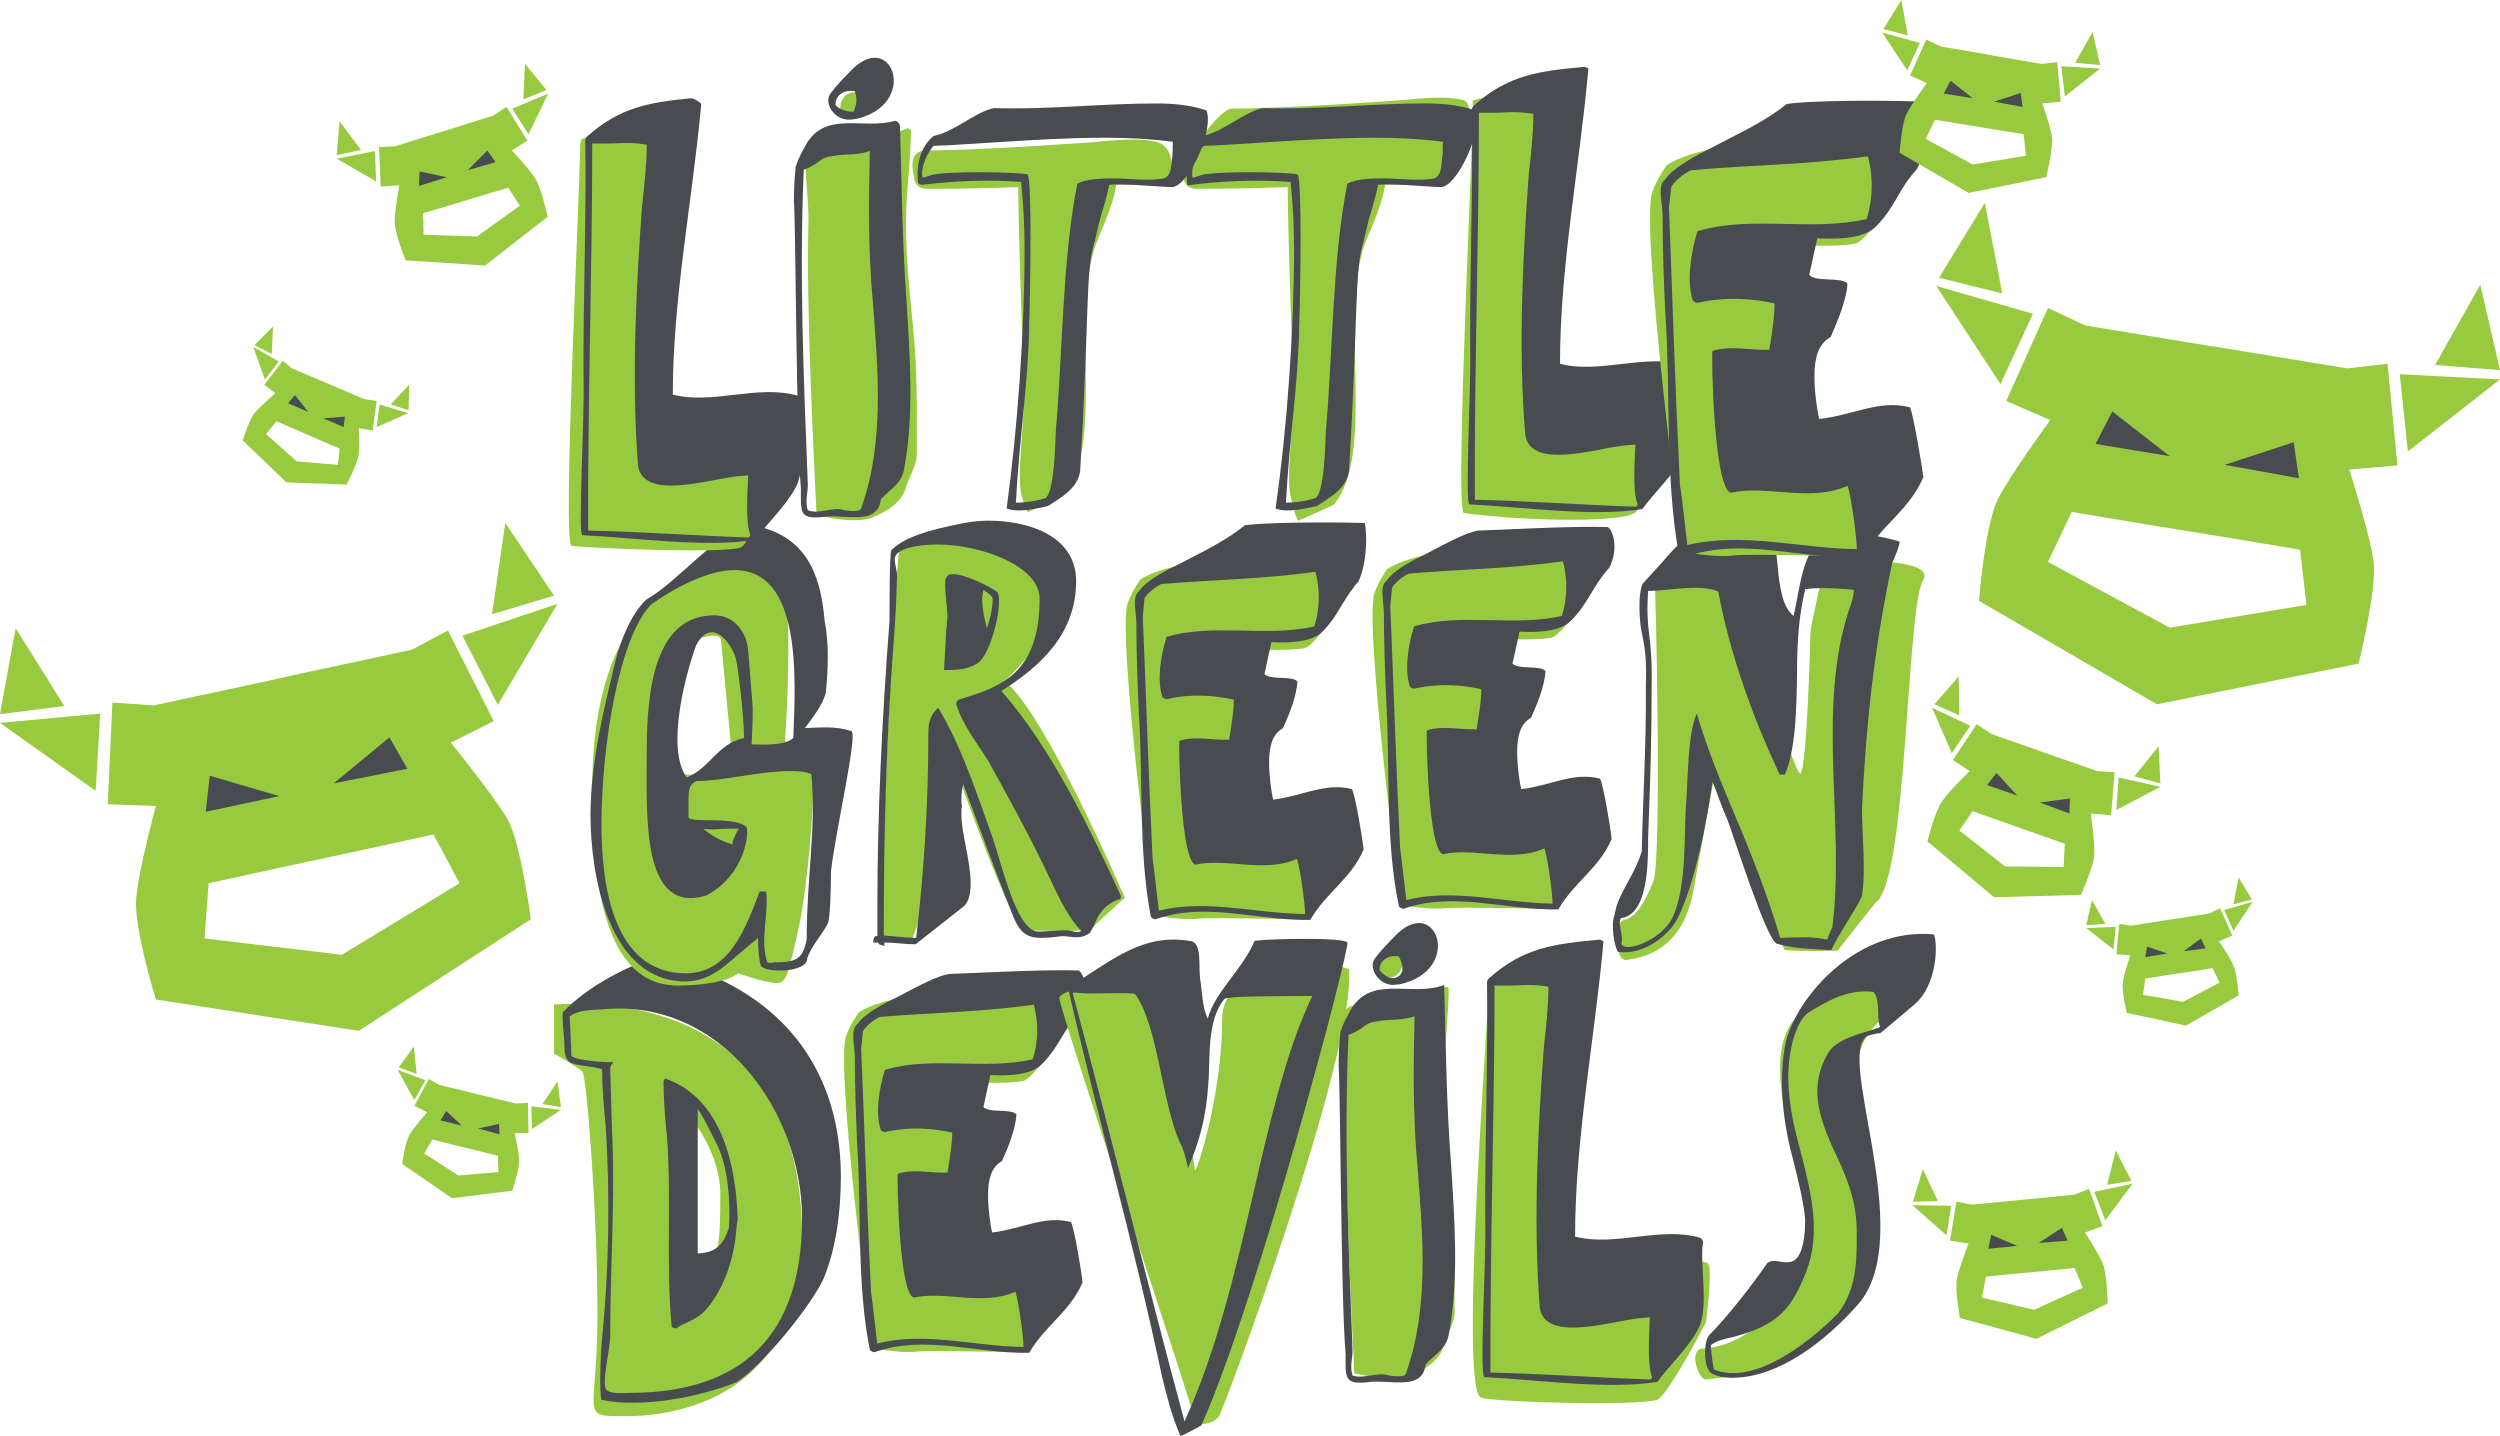 <?xml version="1.0" encoding="utf-8"?>
<svg xmlns="http://www.w3.org/2000/svg" width="195" height="112" viewBox="0 0 195 112" fill="none">
<g clip-path="url(#clip0_3442_650)">
<path d="M65.995 80.816C66.312 79.864 66.99 78.958 66.99 78.958C70.47 76.737 81.816 77.009 81.861 76.964C81.906 76.918 83.94 79.139 83.624 79.593C83.262 80.046 80.731 84.08 79.827 84.306C78.426 84.624 74.493 84.352 74.493 84.352L75.352 87.298L78.471 87.388L77.883 90.471C77.883 90.471 74.945 90.652 75.262 92.646C75.578 94.641 76.301 96.816 76.301 96.816L82.223 96.318C82.223 96.318 83.127 99.445 83.127 99.989C83.127 100.533 83.036 101.349 82.81 101.439C82.629 101.53 79.827 105.338 79.511 105.428C79.194 105.519 72.821 105.292 71.465 105.428C70.109 105.564 68.029 105.156 68.029 105.156C68.029 105.156 65.136 83.219 65.995 80.816Z" fill="#98CA40"/>
<path d="M66.855 89.201C66.764 87.025 66.674 84.623 66.674 82.402C66.674 82.13 66.629 81.949 66.629 81.768C66.538 80.77 66.448 80.227 66.9 79.864C67.442 79.048 68.934 78.278 69.973 77.779C71.781 76.827 73.138 76.102 74.042 75.966C75.85 75.921 81.093 75.603 84.122 75.694C84.528 75.875 85.026 77.371 84.257 78.867C82.992 80.227 82.585 81.722 81.229 83.037C80.777 83.49 79.782 83.989 77.251 83.853L76.709 86.346C77.16 86.844 78.878 86.436 79.285 86.935C79.195 88.113 78.652 89.473 78.155 90.561C77.296 91.059 77.07 92.011 77.07 93.235C77.07 94.323 77.251 95.592 77.386 96.136C79.692 95.864 81.455 94.776 83.534 95.32C83.805 95.819 84.393 99.399 84.438 100.034C83.444 102.345 81.545 103.343 80.279 105.518C76.211 105.609 72.143 104.068 68.211 105.473C68.075 105.473 67.939 105.382 67.849 105.292C66.809 100.125 67.216 94.549 66.855 89.201ZM79.827 105.065C79.873 104.657 79.466 101.484 79.195 100.759C76.663 101.892 73.68 100.668 71.284 101.212C70.109 100.94 69.973 91.83 70.019 91.558C71.194 91.15 72.595 91.513 73.906 91.467C73.996 90.878 74.313 89.065 74.268 88.34C72.821 88.022 71.058 87.841 69.069 88.294C68.979 88.294 68.889 88.294 68.708 88.159C68.256 86.799 68.572 84.895 69.024 83.445C72.686 82.357 76.754 83.49 80.551 82.629C81.003 81.269 81.003 79.728 80.641 78.368C76.347 78.957 73.047 78.957 68.617 79.32C67.849 79.683 67.306 80.362 67.306 80.453L67.171 81.858C67.442 88.159 67.623 94.459 67.939 100.759C68.03 101.212 68.437 105.11 68.437 104.793C72.098 103.841 76.076 105.02 79.827 105.065Z" fill="#484C51"/>
<path d="M107.218 46.232C107.534 45.28 108.212 44.374 108.212 44.374C111.693 42.153 123.039 42.425 123.084 42.38C123.129 42.334 125.163 44.555 124.847 45.008C124.485 45.462 121.954 49.496 121.05 49.722C119.648 50.04 115.716 49.768 115.716 49.768L116.575 52.714L119.694 52.804L119.106 55.887C119.106 55.887 116.168 56.068 116.484 58.062C116.801 60.057 117.524 62.232 117.524 62.232L123.445 61.734C123.445 61.734 124.349 64.861 124.349 65.405C124.349 65.949 124.259 66.765 124.033 66.856C123.852 66.946 121.05 70.754 120.733 70.844C120.417 70.935 114.043 70.708 112.687 70.844C111.331 70.98 109.252 70.572 109.252 70.572C109.252 70.572 106.359 48.635 107.218 46.232Z" fill="#98CA40"/>
<path d="M108.124 54.617C108.034 52.441 107.943 50.039 107.943 47.818C107.943 47.546 107.898 47.365 107.898 47.184C107.808 46.186 107.717 45.642 108.169 45.28C108.712 44.464 110.203 43.694 111.243 43.195C113.051 42.243 114.407 41.518 115.311 41.382C117.119 41.337 122.363 41.019 125.391 41.11C125.798 41.291 126.295 42.787 125.527 44.283C124.261 45.642 123.854 47.138 122.498 48.453C122.046 48.906 121.052 49.405 118.52 49.269L117.978 51.761C118.43 52.26 120.148 51.852 120.555 52.351C120.464 53.529 119.922 54.889 119.424 55.977C118.566 56.475 118.34 57.427 118.34 58.651C118.34 59.739 118.52 61.008 118.656 61.552C120.961 61.28 122.724 60.192 124.803 60.736C125.075 61.235 125.662 64.815 125.707 65.45C124.713 67.761 122.815 68.759 121.549 70.934C117.481 71.025 113.413 69.484 109.48 70.889C109.344 70.889 109.209 70.798 109.118 70.708C108.034 65.54 108.44 59.965 108.124 54.617ZM121.097 70.481C121.142 70.073 120.735 66.9 120.464 66.175C117.933 67.308 114.949 66.085 112.554 66.628C111.379 66.356 111.243 57.246 111.288 56.974C112.463 56.566 113.865 56.929 115.176 56.883C115.266 56.294 115.582 54.481 115.537 53.756C114.091 53.439 112.328 53.257 110.339 53.711C110.249 53.711 110.158 53.711 109.977 53.575C109.525 52.215 109.842 50.311 110.294 48.861C113.955 47.773 118.023 48.906 121.82 48.045C122.272 46.685 122.272 45.144 121.911 43.784C117.616 44.373 114.317 44.373 109.887 44.736C109.118 45.099 108.576 45.779 108.576 45.869L108.44 47.274C108.712 53.575 108.892 59.875 109.209 66.175C109.299 66.628 109.706 70.526 109.706 70.209C113.322 69.257 117.3 70.436 121.097 70.481Z" fill="#484C51"/>
<path d="M154.09 95.455L154.18 98.356L162.362 97.631L161.322 94.594L154.09 95.455Z" fill="#484C51"/>
<path d="M166.339 92.328L163.355 92.963L164.214 95.184L166.339 92.328Z" fill="#98CA40"/>
<path d="M165.03 89.744L164.352 92.418L166.25 92.101L165.03 89.744Z" fill="#98CA40"/>
<path d="M152.193 94.049L149.164 94.004L151.831 96.361L152.193 94.049Z" fill="#98CA40"/>
<path d="M149.979 91.195L149.211 93.734L151.155 93.688L149.979 91.195Z" fill="#98CA40"/>
<path d="M162.634 96.136L163.99 95.637L162.95 92.736L161.775 93.19L158.023 93.552L157.571 93.597L153.819 93.96L152.599 93.734L152.102 96.77L153.548 96.997C153.548 96.997 152.825 98.855 152.644 99.716C152.463 100.578 152.87 102.799 152.87 102.799L158.837 104.43L164.396 101.666C164.396 101.666 164.351 99.354 164.035 98.583C163.764 97.903 162.634 96.136 162.634 96.136ZM160.825 95.773L161.277 96.77L159.017 96.952L160.825 95.773ZM155.311 96.317L157.345 97.178L155.085 97.405L155.311 96.317ZM158.656 102.164L154.588 101.212L154.904 99.581L157.119 99.354L159.605 99.127L161.82 98.901L162.453 100.442L158.656 102.164Z" fill="#98CA40"/>
<path d="M34.17 85.711L33.492 87.841L39.594 89.382V86.935L34.17 85.711Z" fill="#484C51"/>
<path d="M43.755 86.571L41.449 86.299L41.494 88.067L43.755 86.571Z" fill="#98CA40"/>
<path d="M43.484 84.35L42.309 86.117L43.755 86.344L43.484 84.35Z" fill="#98CA40"/>
<path d="M33.178 84.259L31.008 83.443L32.319 85.8L33.178 84.259Z" fill="#98CA40"/>
<path d="M32.273 81.631L31.098 83.263L32.499 83.761L32.273 81.631Z" fill="#98CA40"/>
<path d="M40.14 88.385H41.225L41.18 86.028L40.231 86.074L37.428 85.394L37.066 85.303L34.264 84.623L33.45 84.17L32.32 86.255L33.315 86.754C33.315 86.754 32.32 87.887 31.959 88.476C31.597 89.065 31.371 90.787 31.371 90.787L35.258 93.462L39.959 92.873C39.959 92.873 40.502 91.195 40.502 90.561C40.502 89.926 40.14 88.385 40.14 88.385ZM38.92 87.66L38.965 88.476L37.292 88.023L38.92 87.66ZM34.806 86.663L36.027 87.796L34.354 87.388L34.806 86.663ZM35.756 91.694L33.089 89.972L33.722 88.884L35.349 89.292L37.202 89.745L38.829 90.153L38.875 91.422L35.756 91.694Z" fill="#98CA40"/>
<path d="M46.601 102.528C46.601 94.415 45.742 83.899 45.426 83.582C45.109 83.264 43.211 82.177 43.211 82.177V78.324C43.301 78.505 60.433 76.103 62.376 93.191C64.139 108.964 52.748 110.46 48.906 110.46C45.064 110.46 46.601 110.641 46.601 102.528ZM56.184 93.1C56.184 89.927 53.879 87.117 53.653 86.936C53.653 86.936 53.336 99.582 54.737 99.264C56.139 98.902 56.184 96.273 56.184 93.1Z" fill="#98CA40"/>
<path d="M46.964 104.386C47.506 99.037 47.597 93.19 47.235 87.751C47.099 86.346 46.964 84.805 46.964 83.4C45.111 82.856 44.026 83.445 44.026 81.677C44.026 80.862 43.845 79.864 43.89 78.958C45.788 77.009 48.365 75.649 50.941 74.697C59.846 76.51 65.587 82.403 65.587 91.785C65.587 94.777 65.135 97.677 64.186 99.853C63.056 102.119 59.575 106.38 57.496 107.785C54.422 109.054 49.857 109.825 46.919 109.19C46.738 108.51 46.828 105.836 46.964 104.386ZM49.088 108.646C57.857 108.646 62.558 104.204 62.558 95.049C62.558 86.573 56.14 77.825 46.964 78.731C45.879 78.777 45.065 78.822 44.432 79.275C44.432 79.32 44.568 81.813 44.568 82.357C45.02 82.765 47.28 82.856 47.868 82.856C47.597 83.128 47.597 83.264 47.597 83.4L47.732 88.068C48.003 93.417 47.597 98.72 47.597 104.068C47.642 105.066 46.964 107.558 47.235 108.329C47.551 108.782 48.591 108.646 49.088 108.646ZM52.388 103.479C51.936 98.584 52.388 93.598 52.026 88.703C51.891 87.343 51.755 85.802 51.755 84.397C51.755 84.306 51.8 84.216 51.891 84.125C56.275 85.666 57.405 90.788 57.541 95.094L57.451 95.683C57.315 98.04 56.501 100.488 55.1 102.119C54.648 102.663 53.97 102.981 53.382 103.253C53.247 103.298 53.066 103.388 52.75 103.615C52.569 103.615 52.478 103.57 52.388 103.479ZM54.422 97.768C55.959 97.723 56.501 96.907 56.863 95.728V95.774C56.999 93.417 56.727 90.969 55.959 89.338C55.597 88.658 55.1 87.525 54.422 86.482V97.768Z" fill="#484C51"/>
<path d="M155.22 59.016L153.684 61.69L162.227 64.908C162.227 64.908 163.221 61.554 162.724 61.282C162.227 61.01 155.22 59.016 155.22 59.016Z" fill="#484C51"/>
<path d="M168.51 61.372L165.255 60.647L165.074 63.185L168.51 61.372Z" fill="#98CA40"/>
<path d="M168.375 58.199L166.477 60.556L168.511 61.1L168.375 58.199Z" fill="#98CA40"/>
<path d="M153.686 56.612L150.703 55.207L152.24 58.742L153.686 56.612Z" fill="#98CA40"/>
<path d="M152.781 52.76L150.883 54.935L152.826 55.797L152.781 52.76Z" fill="#98CA40"/>
<path d="M163.087 63.457L164.669 63.593L164.94 60.239L163.584 60.148L159.697 58.788L159.199 58.607L155.312 57.247L154.182 56.477L152.329 59.287L153.64 60.148C153.64 60.148 152.058 61.644 151.515 62.46C150.927 63.23 150.34 65.632 150.34 65.632L155.538 69.984L162.318 69.802C162.318 69.802 163.358 67.491 163.358 66.584C163.403 65.723 163.087 63.457 163.087 63.457ZM161.459 62.278L161.414 63.457L159.109 62.596L161.459 62.278ZM155.719 60.284L157.346 62.052L154.996 61.236L155.719 60.284ZM156.397 67.581L152.826 64.771L153.866 63.275L156.171 64.091L158.747 64.998L161.053 65.814L160.962 67.627L156.397 67.581Z" fill="#98CA40"/>
<path d="M162.366 29.189L160.648 36.532L181.577 40.158L180.989 31.909L162.366 29.189Z" fill="#484C51"/>
<path d="M195 29.597L187.18 29.189L187.813 35.218L195 29.597Z" fill="#98CA40"/>
<path d="M193.463 22.209L189.938 28.464L195 28.872L193.463 22.209Z" fill="#98CA40"/>
<path d="M158.568 24.476L151.02 22.301L156.037 29.961L158.568 24.476Z" fill="#98CA40"/>
<path d="M154.817 15.818L151.246 21.665L156.173 22.889L154.817 15.818Z" fill="#98CA40"/>
<path d="M183.247 36.622L186.999 36.305L186.23 28.373L183.066 28.735L173.438 27.149L172.263 26.968L162.635 25.381L159.742 24.021L156.488 31.274L159.923 32.769C159.923 32.769 156.849 36.939 155.81 38.979C154.815 41.019 154.363 46.866 154.363 46.866L168.24 54.934L183.97 51.761C183.97 51.761 185.417 45.914 185.146 43.829C184.874 41.744 183.247 36.622 183.247 36.622ZM178.908 34.492L179.315 37.302L173.529 36.259L178.908 34.492ZM164.76 32.09L169.235 35.58L163.449 34.628L164.76 32.09ZM169.28 48.951H169.235L159.742 43.829L161.596 39.931L167.291 40.883L173.71 41.925L179.405 42.877L179.902 47.183L169.28 48.951Z" fill="#98CA40"/>
<path d="M82.629 77.824C82.72 77.053 89.274 75.829 89.952 77.506C90.63 79.183 92.755 87.795 93.207 91.285C93.568 90.923 95.331 84.894 95.331 79.546C95.331 76.736 98.269 75.512 98.269 75.512C98.269 75.512 99.671 73.699 105.23 75.603C105.728 82.356 95.422 110.05 95.06 110.504C94.698 111.002 93.659 111.274 93.207 110.866C93.116 109.778 82.539 78.594 82.629 77.824Z" fill="#98CA40"/>
<path d="M105.002 84.442C105.047 82.764 104.776 80.997 104.73 79.274C104.866 78.594 105.499 78.277 105.951 78.459C107.171 77.189 110.245 77.189 111.737 77.189C112.234 77.371 112.822 76.645 113.002 77.144C113.002 78.64 112.686 82.221 112.686 82.221C112.415 86.662 113.002 90.016 113.319 94.323C113.5 97.042 113.454 99.762 113.454 102.481C113.454 103.161 112.776 104.339 112.596 105.019C112.234 106.198 111.059 106.878 109.929 107.331C108.934 107.694 107.171 107.512 105.635 107.104C105.363 101.393 104.821 90.334 105.002 84.442ZM107.533 74.968C107.578 74.787 107.714 74.651 107.849 74.424C108.844 73.654 109.929 74.651 109.251 75.648C109.205 75.784 109.115 75.875 109.07 75.92C109.025 76.011 108.979 76.011 108.979 76.011C108.301 76.6 107.217 76.056 107.533 74.968Z" fill="#98CA40"/>
<path d="M116.125 76.328C115.944 76.328 125.346 73.609 124.713 74.515C124.126 75.422 122.001 97.994 122.498 97.994C122.996 97.994 132.985 97.994 133.256 98.583C133.573 99.172 133.076 103.116 133.076 103.116C133.076 103.116 130.544 108.056 129.414 109.099C128.736 109.733 116.215 109.371 115.492 109.008C113.729 108.056 116.351 76.328 116.125 76.328Z" fill="#98CA40"/>
<path d="M132.757 105.201C137.458 104.93 140.983 99.717 140.848 94.822C140.712 91.014 136.96 82.811 140.079 79.366C140.712 78.641 141.707 78.233 142.565 77.779C143.786 77.1 144.916 76.465 146.317 76.238C147.312 76.918 149.662 75.83 150.069 77.19C145.82 80.318 143.334 80.091 145.684 91.105C146.95 97.043 145.051 104.068 138.271 106.607C136.734 107.196 134.61 107.422 133.028 107.604C132.44 107.513 131.717 105.292 132.757 105.201Z" fill="#98CA40"/>
<path d="M83.262 76.872L83.759 76.736C86.742 74.923 89.183 72.702 92.98 73.427C93.749 73.699 93.477 75.331 93.613 76.373C93.794 77.507 93.749 78.458 94.201 79.456C94.833 77.234 96.822 75.784 97.862 73.382C99.263 73.201 104.868 73.11 105.094 73.518C105.32 73.926 98.088 101.393 93.703 111.184C93.703 111.184 92.166 112.045 92.076 111.999C91.353 110.368 90.991 108.781 90.63 107.331C88.46 97.042 85.612 87.161 83.262 76.872ZM102.337 77.733V77.688C98.359 77.688 95.647 77.733 95.511 77.914C94.065 79.637 94.427 82.764 94.246 84.532C94.11 86.98 93.568 89.064 92.664 91.104C92.483 90.288 92.302 89.563 92.031 89.11C90.63 86.028 90.313 79.954 88.55 77.552C88.37 77.371 84.889 77.552 84.301 77.461C84.166 77.461 83.985 77.416 83.804 77.416H83.759C83.759 77.461 83.714 77.461 83.668 77.461C86.652 88.521 89.409 99.807 92.392 110.866C97.319 100.079 98.224 86.345 102.337 77.733Z" fill="#484C51"/>
<path d="M104.956 105.564C104.595 101.621 104.55 84.533 104.414 83.173C104.414 82.267 104.459 81.315 104.55 80.544V80.499C104.821 79.683 105.047 79.366 105.228 79.004C106.81 75.876 110.019 77.825 112.641 76.828C112.776 81.451 112.822 86.21 113.183 90.788C113.454 95.139 113.816 99.808 113.002 104.114C112.776 105.247 112.008 105.564 111.194 106.426C110.968 108.601 108.256 107.513 106.539 107.831C104.821 107.967 104.956 107.423 104.956 105.564ZM108.347 107.287C108.663 107.332 109.025 107.377 109.341 107.332C109.522 107.332 109.612 107.241 109.657 107.151C111.511 101.938 110.968 96.318 110.561 90.924C110.2 87.072 110.245 83.128 110.335 79.275C109.296 79.638 108.392 79.457 107.307 79.683C106.9 79.729 106.539 79.91 106.177 80.227C105.861 80.409 105.589 80.59 105.182 80.726C104.821 88.975 105.182 97.134 105.499 105.292C105.499 105.972 105.273 106.607 105.499 107.287C106.358 107.604 107.488 106.969 108.347 107.287ZM107.217 74.788C107.714 74.108 108.347 73.474 108.979 72.839C112.098 69.848 114.132 75.695 109.16 76.782H109.025C107.714 77.1 106.674 75.604 107.217 74.788ZM109.115 74.607C108.121 74.426 107.533 75.105 107.623 75.695C107.895 76.012 108.437 76.51 109.025 76.193C109.612 75.831 109.386 75.151 109.115 74.607Z" fill="#484C51"/>
<path d="M115.851 95.274C115.806 89.064 116.077 82.991 115.987 76.69C115.987 76.555 115.987 76.464 116.122 76.328C118.834 73.88 121.32 73.608 124.801 73.291C124.801 73.291 124.936 73.336 125.072 73.427C124.394 81.042 122.857 88.792 122.857 96.453C125.976 97.268 129.457 95.637 132.621 96.543C132.756 96.634 132.756 96.679 132.847 96.86C132.53 98.447 133.344 101.937 132.485 103.614C131.717 105.11 130.315 106.379 129.276 107.784C125.388 108.418 119.829 107.603 115.806 107.421C115.354 107.512 115.941 98.129 115.851 95.274ZM128.779 107.603C128.779 107.557 128.869 107.467 128.869 107.421C128.462 106.469 128.643 104.113 128.688 102.753C128.372 102.798 127.875 102.798 127.377 102.889C125.343 103.161 120.461 104.656 120.1 101.982C119.557 95.002 120.009 87.342 120.416 81.722C120.597 80.09 120.778 78.504 120.778 76.962C120.235 76.872 119.738 76.826 119.196 76.826C118.699 76.826 118.247 76.872 117.749 76.872H116.574C116.574 86.979 116.213 96.951 116.258 107.059C120.371 107.149 124.71 107.467 128.779 107.603Z" fill="#484C51"/>
<path d="M133.3 104.158C134.792 102.662 136.826 100.033 137.866 98.492C138.498 98.13 139.041 98.628 139.764 98.401C140.713 98.084 140.804 96.045 140.804 95.093C140.668 93.642 140.261 92.101 139.9 90.606C139.131 87.841 138.634 84.305 139.312 81.178C140.306 77.552 144.917 72.339 150.838 72.883C151.155 73.518 151.155 76.872 149.256 78.413L146.725 80.543C146.635 80.588 146.589 80.634 146.499 80.588C146.363 80.634 146.137 80.679 145.911 80.725C142.702 81.359 149.754 96.271 144.917 101.756C142.431 104.566 138.77 107.467 135.108 107.467C134.521 107.467 133.933 107.376 133.481 107.104C132.893 106.741 132.848 104.702 133.3 104.158ZM143.38 102.436C144.781 100.532 144.827 98.628 144.827 96.181C144.827 93.96 144.284 92.418 143.38 90.424C142.567 88.747 141.753 86.889 141.753 85.121C141.753 84.124 142.024 83.036 142.657 82.039C143.425 80.906 145.414 80.588 146.589 80.135L146.635 80.09C146.363 79.365 146.68 77.96 146.137 77.37C144.149 77.098 142.386 78.141 140.894 79.093C140.306 79.682 139.99 80.588 139.764 81.495C139.086 84.396 139.764 87.342 140.532 90.152C141.301 93.189 142.024 96.181 140.894 99.172C139.764 102.028 138.77 103.342 135.153 104.294C134.521 104.43 133.888 104.566 133.436 104.928C133.481 105.518 133.617 106.651 133.707 106.832C136.781 108.056 140.939 104.883 143.38 102.436Z" fill="#484C51"/>
<path d="M46.195 60.917C46.376 48.543 51.936 45.552 54.874 44.328C57.767 43.104 59.891 44.827 60.886 45.28C61.88 45.778 61.383 56.022 61.248 57.427C61.157 58.877 62.694 58.923 63.236 58.923C63.824 58.923 63.146 68.577 62.287 72.43C61.519 75.829 61.383 76.418 60.841 76.645C60.253 76.872 57.586 75.92 57.586 75.92C57.586 75.92 56.547 76.872 52.795 76.872C48.998 76.826 46.014 73.246 46.195 60.917ZM56.998 57.971L56.23 49.858C56.23 49.858 56.14 49.314 54.648 49.767C53.156 50.175 50.715 60.056 53.518 60.419C55.552 60.645 56.998 57.971 56.998 57.971Z" fill="#98CA40"/>
<path d="M70.244 42.516C70.877 41.021 77.703 41.565 81.454 43.695C85.206 45.825 79.918 51.808 78.335 53.123C81.409 55.344 87.737 70.029 87.737 70.029C87.737 70.029 85.523 71.978 85.206 72.386C84.935 72.749 80.867 72.567 79.918 72.567C78.968 72.567 74.539 59.922 74.539 59.922C74.539 59.922 71.736 72.567 71.148 73.157C70.561 73.746 68.617 73.519 68.617 72.975C68.617 72.431 69.657 43.967 70.244 42.516Z" fill="#98CA40"/>
<path d="M126.7 71.751C127.604 71.57 128.282 70.392 128.96 68.76C129.638 67.128 129.141 45.236 129.051 45.145C129.051 45.145 135.56 44.647 135.56 44.828C135.56 45.009 139.944 60.783 140.441 60.329C140.939 59.876 141.21 49.904 141.21 49.406C141.21 48.907 142.34 43.831 142.43 43.831C142.521 43.831 151.29 43.242 149.979 45.327C148.713 47.457 148.759 68.443 146.363 70.346C146.272 70.392 143.334 74.154 143.334 74.154C143.334 74.154 139.266 74.244 139.176 74.063C139.085 73.882 133.706 60.647 133.706 60.647C133.706 60.647 132.983 64.454 132.079 69.485C131.175 74.516 127.604 74.743 126.836 74.879C125.977 74.97 125.796 71.933 126.7 71.751Z" fill="#98CA40"/>
<path d="M46.059 63.592C46.059 59.422 47.143 55.162 47.912 51.943C48.319 50.176 49.132 48 50.398 46.776C53.11 45.235 55.913 41.337 58.76 40.975H58.715C62.828 41.745 64.004 44.691 64.32 48.408C64.682 50.221 64.591 52.261 64.41 54.074C64.139 55.026 63.416 55.932 62.783 56.793C63.959 56.748 65.134 56.612 66.399 57.02C66.942 57.201 65.269 64.272 64.817 67.943C64.817 69.031 64.772 71.751 64.546 72.068C64.139 72.884 63.28 73.79 62.964 74.742C63.009 75.876 59.709 75.921 59.348 75.332C59.212 74.969 59.122 74.062 59.122 73.156L56.545 75.332C56.455 75.377 56.41 75.422 56.365 75.468C55.37 76.238 54.376 76.555 53.472 76.555C47.505 76.555 46.059 68.306 46.059 63.592ZM59.258 69.53H59.755C59.981 71.252 59.258 73.337 59.845 75.06C60.026 75.15 60.161 75.105 60.388 75.06C61.97 75.06 62.602 74.924 62.919 73.292C62.919 68.351 63.687 64.635 63.28 60.374C62.693 60.147 62.15 60.147 61.563 60.147C59.212 60.147 56.455 60.918 54.331 60.918C53.517 61.281 53.743 62.006 53.698 63.773C54.014 64.227 57.223 63.638 58.218 64.499C58.444 64.816 58.218 68.17 55.099 69.847C50.081 71.388 50.443 63.819 50.443 59.196C50.443 55.343 50.534 48.227 55.461 48C57.404 47.864 58.263 49.541 58.353 50.674L58.715 55.207C58.715 56.159 58.67 57.156 58.625 58.062C60.026 58.108 61.246 58.108 61.879 57.564V57.519C62.06 52.85 62.557 44.465 57.269 44.465C55.234 44.465 52.568 45.87 50.805 47.139C48.364 49.587 46.917 57.926 46.917 64.317C46.917 68.941 47.776 75.921 53.517 75.921C56.952 75.876 58.173 72.34 59.258 69.53ZM58.037 57.564C58.037 55.842 57.54 51.853 57.404 51.4C57.088 50.221 55.506 48 54.285 50.357C53.653 52.079 51.844 58.244 53.562 60.646C55.37 59.921 56.003 57.972 58.037 57.564ZM57.133 65.859C57.088 65.632 57.404 64.997 57.63 64.635H56.907C56.048 64.635 55.687 64.771 54.873 64.635C55.325 65.088 56.274 65.632 57.133 65.859Z" fill="#484C51"/>
<path d="M68.117 73.563C68.117 73.382 68.117 73.201 68.253 73.019H68.434V70.798C68.434 63.501 68.795 56.067 69.383 48.407C69.383 46.912 69.383 43.331 69.518 42.923C70.332 42.062 72.05 41.518 73.135 41.246C74.536 40.929 75.711 40.611 77.112 40.611C80.05 40.611 83.938 41.699 83.938 45.325C83.938 49.314 81.316 51.897 78.107 53.892C82.039 58.379 85.023 64.679 87.418 69.847C87.418 69.847 87.463 70.118 87.373 70.118C86.153 70.481 85.61 71.433 85.339 72.158L85.158 72.521L85.023 72.747C84.706 73.019 84.299 73.11 83.983 73.11C83.621 73.11 83.215 73.019 82.853 73.019C82.175 73.11 81.678 73.155 81.226 73.155C80.05 73.155 79.508 72.747 78.92 71.206C77.248 66.9 76.931 65.994 75.123 61.144C75.033 61.552 74.988 62.005 74.988 62.413C74.988 62.549 74.988 62.73 75.033 62.912C74.988 63.093 74.988 63.274 74.988 63.546C74.988 64.997 75.711 67.172 75.711 68.895C75.711 69.62 75.621 70.209 75.214 70.662L71.417 73.654C70.558 73.654 69.79 73.518 68.976 73.518V73.79L68.569 73.654L68.479 73.518H68.117V73.563ZM71.462 73.155C72.095 67.852 72.411 62.549 72.411 57.201C72.411 56.249 72.592 55.75 73.18 55.206C74.988 58.198 76.163 61.824 77.429 65.359C78.062 67.127 79.282 72.657 80.954 72.657C81.587 72.657 82.537 72.566 83.079 72.566C83.621 72.566 83.757 72.702 83.983 72.702C84.119 72.702 84.254 72.657 84.345 72.611C83.215 71.478 82.446 69.665 81.678 68.079C80.367 65.269 77.926 60.872 77.248 59.648L77.293 59.694C76.344 58.107 75.078 56.611 74.581 54.889C74.581 54.753 74.671 54.662 74.762 54.572C78.107 53.575 81.09 52.532 81.09 46.685C81.09 44.192 76.615 42.47 73.089 42.47C71.598 42.47 69.79 42.787 69.79 43.603C69.79 44.011 69.971 44.509 69.971 44.917C69.925 46.685 69.835 48.453 69.699 50.13C69.112 57.971 68.931 65.269 68.931 72.974C69.79 73.019 70.648 73.155 71.462 73.155ZM73.813 49.087C73.858 48.815 73.858 48.453 73.903 48.181C73.903 47.456 73.722 46.413 73.722 45.597C73.722 45.189 73.767 44.781 74.31 44.781C75.35 44.781 77.429 45.869 77.79 46.186C77.881 46.277 77.926 46.549 77.926 46.912C77.926 48.317 77.112 51.263 76.208 51.761C75.35 52.26 74.581 52.26 73.632 52.26L73.813 49.087ZM77.429 46.685C77.383 46.504 77.157 46.322 76.706 46.005C76.66 46.232 76.615 46.549 76.615 46.776C76.615 47.501 76.796 48.317 76.977 48.997C77.293 48.09 77.429 47.274 77.429 46.685Z" fill="#484C51"/>
<path d="M125.933 71.389C126.069 70.391 126.566 69.576 127.018 68.714C127.425 67.989 127.831 67.173 128.057 66.403C128.148 62.142 128.419 57.927 128.374 53.666C128.509 49.406 127.877 50.131 127.877 47.185C127.877 46.641 127.922 46.188 128.057 45.689C128.088 45.659 128.103 45.613 128.103 45.553C128.645 44.964 129.097 44.465 129.594 43.921C132.171 40.884 133.979 39.706 137.685 40.975C139.132 41.519 138.092 46.595 139.9 48.046C140.533 45.372 140.624 41.156 144.194 41.519C145.415 41.655 146.681 41.791 148.172 42.244C148.172 42.516 147.901 43.241 147.585 43.921C146.183 50.629 145.551 56.386 145.234 63.139C145.234 65.043 145.551 67.944 145.234 69.848C145.144 70.346 143.516 72.658 142.838 74.108C141.256 74.017 140.036 74.017 138.589 73.61C137.776 73.292 135.245 65.27 134.747 63.955C134.25 62.867 134.024 62.051 133.572 60.964C133.572 60.964 132.668 67.989 130.86 71.615C130.227 72.93 128.148 74.561 126.204 74.244C125.933 73.882 125.617 72.114 125.933 71.389ZM130.544 71.389C131.538 68.986 131.357 65.451 131.493 63.049C131.674 60.737 131.628 57.202 132.352 55.661C133.21 58.561 134.205 60.918 135.245 63.411C136.51 66.358 137.911 69.938 138.861 73.156C140.126 73.111 141.347 73.02 142.522 73.292C142.612 73.02 142.793 72.567 142.929 72.295C143.923 64.318 141.663 55.298 144.24 47.502C144.42 47.003 144.601 46.505 144.601 46.006C143.788 45.916 141.754 45.78 140.804 45.961C140.307 48.046 140.172 50.086 140.172 52.397C140.126 55.343 140.081 58.38 139.222 60.42H138.815C136.691 55.887 134.928 50.992 134.024 46.142C132.578 45.508 130.092 46.097 128.555 46.097C128.329 49.542 128.916 49.224 128.826 53.712C128.826 57.156 128.736 60.646 128.6 64.046L128.555 65.36C128.555 67.581 128.51 71.343 126.43 71.615C126.159 72.023 126.656 73.111 126.475 73.564C126.521 74.38 129.64 73.474 130.544 71.389Z" fill="#484C51"/>
<path d="M79.871 31.184C79.826 29.507 79.781 27.875 79.736 26.243C79.6 22.39 79.465 18.492 79.419 14.594C76.978 14.685 74.628 14.73 72.232 14.73C71.373 14.64 71.328 14.096 71.238 13.552C71.102 12.781 71.057 11.829 72.142 11.739C76.255 11.694 80.278 11.422 84.437 11.15C86.154 11.059 88.414 10.651 90.177 11.059C91.895 11.467 91.805 14.73 89.816 14.368C88.867 14.413 87.962 14.413 87.058 14.413C86.832 16.226 85.522 18.719 85.341 19.444C83.623 25.473 86.154 34.946 82.9 38.708L80.188 39.931C79.916 39.795 79.826 39.025 79.691 38.662C79.284 37.303 79.871 32.951 79.871 31.184Z" fill="#98CA40"/>
<path d="M100.888 31.183C100.843 29.506 100.798 27.875 100.753 26.243C100.617 22.39 100.481 18.492 100.436 14.594C97.995 14.685 95.645 14.73 93.249 14.73C92.39 14.639 92.345 14.096 92.255 13.552C92.119 12.781 94.967 8.566 96.052 8.475C100.165 8.43 104.188 8.158 108.346 7.886C110.064 7.795 112.324 7.387 114.087 7.795C115.805 8.203 112.821 14.73 110.787 14.367C109.838 14.413 108.934 14.413 108.03 14.413C107.804 16.226 106.493 18.719 106.312 19.444C104.595 25.472 107.262 35.625 104.007 39.387L101.295 40.611C101.024 40.475 100.753 39.025 100.662 38.662C100.301 37.302 100.888 32.951 100.888 31.183Z" fill="#98CA40"/>
<path d="M114.858 7.84C114.677 7.84 123.537 5.756 122.949 6.617C122.361 7.478 120.373 29.008 120.87 29.008C121.367 29.008 130.859 29.008 131.131 29.597C131.402 30.186 130.95 33.948 130.95 33.948C130.95 33.948 128.102 39.025 127.695 39.84C127.198 40.838 118.971 40.656 114.18 40.022C113.412 39.84 115.084 7.84 114.858 7.84Z" fill="#98CA40"/>
<path d="M79.917 19.491C79.917 17.632 79.827 16 79.646 14.187C77.07 14.006 74.538 14.097 71.962 14.414C71.826 14.414 71.6 14.369 71.6 14.187C71.51 13.508 71.51 11.649 72.821 10.607C74.448 10.289 76.03 8.748 77.522 8.431C81.77 8.567 85.929 8.068 90.178 8.068C91.398 8.068 92.754 8.159 94.111 8.612C94.698 10.244 92.664 14.595 91.398 14.595C91.082 14.595 90.54 14.55 89.862 14.505C88.867 14.459 87.647 14.323 86.517 14.414C86.336 15.32 86.11 16.091 85.839 16.952C85.613 17.768 85.477 18.539 85.251 19.355C84.709 21.349 84.935 25.066 84.257 36.669C84.121 38.074 82.765 38.799 81.725 39.479C80.821 39.66 79.42 40.023 78.516 39.66C79.375 33.406 79.917 25.745 79.917 19.491ZM81.409 38.89C82.268 38.89 82.313 34.221 82.358 33.541C82.9 27.422 82.855 20.216 84.031 14.323C84.618 14.006 85.613 13.915 86.788 13.915C88.099 13.915 89.59 14.142 90.811 13.915C91.444 13.598 91.308 12.918 91.444 12.193C91.489 11.83 91.444 11.422 91.489 11.06C89.771 10.833 88.008 10.743 86.155 10.743C83.353 10.743 80.414 10.924 77.612 11.105C75.939 11.196 74.357 11.332 72.821 11.377C72.323 11.921 71.781 13.054 71.962 13.87C72.142 13.825 72.504 13.689 72.685 13.643C73.996 13.326 79.33 13.417 80.143 13.598C80.505 13.825 80.369 22.799 80.279 25.156C80.234 29.734 79.51 34.04 79.239 39.207C79.917 39.207 80.686 39.117 81.409 38.89Z" fill="#484C51"/>
<path d="M100.937 19.491C100.937 17.632 100.847 16 100.666 14.187C97.954 14.006 95.332 14.097 92.62 14.459C92.62 14.459 92.123 11.921 93.795 10.607C95.422 10.289 97.004 8.748 98.496 8.431C102.745 8.567 106.904 8.068 111.153 8.068C112.373 8.068 113.729 8.159 115.085 8.612C115.673 10.244 113.639 14.595 112.373 14.595C112.057 14.595 111.514 14.55 110.836 14.505C109.842 14.459 108.621 14.323 107.491 14.414C107.31 15.32 107.084 16.091 106.813 16.952C106.587 17.768 106.452 18.539 106.226 19.355C105.683 21.349 105.909 25.066 105.231 36.669C105.096 38.074 103.74 38.799 102.7 39.479C101.796 39.66 100.395 40.023 99.491 39.66C100.395 33.406 100.937 25.745 100.937 19.491ZM102.474 38.89C103.333 38.89 103.378 34.221 103.423 33.541C103.966 27.422 103.92 20.216 105.096 14.323C105.683 14.006 106.678 13.915 107.853 13.915C109.164 13.915 110.655 14.142 111.876 13.915C112.509 13.598 112.373 12.918 112.509 12.193C112.554 11.83 112.509 11.422 112.554 11.06C110.836 10.833 109.073 10.743 107.22 10.743C104.418 10.743 101.479 10.924 98.677 11.105C97.004 11.196 95.422 11.332 93.886 11.377C93.388 11.921 92.846 13.054 93.027 13.87C93.207 13.825 93.569 13.689 93.75 13.643C95.061 13.326 100.395 13.417 101.208 13.598C101.57 13.825 101.434 22.799 101.344 25.156C101.299 29.734 100.575 34.04 100.304 39.207C100.937 39.207 101.751 39.117 102.474 38.89Z" fill="#484C51"/>
<path d="M114.675 27.196C114.63 20.986 114.901 14.913 114.811 8.612C114.811 8.476 114.811 8.386 114.946 8.25C117.658 5.802 120.144 5.53 123.625 5.213C123.625 5.213 123.76 5.258 123.896 5.349C123.218 12.964 121.681 20.714 121.681 28.374C124.8 29.19 128.281 27.558 131.445 28.465C131.58 28.556 131.58 28.601 131.671 28.782C131.354 30.369 132.168 33.859 131.309 35.536C130.541 37.032 129.139 38.301 128.1 39.706C124.213 40.34 118.653 39.525 114.63 39.343C114.223 39.434 114.765 30.051 114.675 27.196ZM127.648 39.525C127.648 39.479 127.738 39.389 127.738 39.343C127.331 38.391 127.512 36.034 127.557 34.675C127.241 34.72 126.744 34.72 126.247 34.811C124.213 35.083 119.331 36.578 118.969 33.904C118.381 26.969 118.834 19.264 119.24 13.643C119.421 12.012 119.602 10.425 119.602 8.884C119.06 8.794 118.562 8.748 118.02 8.748C117.523 8.748 117.071 8.794 116.573 8.794H115.353C115.353 18.901 114.991 28.873 115.037 38.981C119.195 39.071 123.534 39.389 127.648 39.525Z" fill="#484C51"/>
<path d="M45.52 10.787C46.966 10.425 53.837 8.838 53.34 9.609C52.752 10.47 50.763 32 51.26 32C51.758 32 61.25 32 61.521 32.589C61.792 33.178 61.34 36.94 61.34 36.94C61.34 36.94 58.538 42.108 57.86 42.651C57.182 43.241 45.339 42.742 44.571 42.561C43.847 42.379 45.249 14.821 45.249 11.241C45.294 10.969 45.339 10.833 45.52 10.787Z" fill="#98CA40"/>
<path d="M45.517 29.598C45.472 23.388 45.743 17.314 45.653 11.014C45.653 10.878 45.653 10.788 45.788 10.652C48.365 8.34 50.715 7.977 53.925 7.66C54.105 7.66 54.738 8.023 54.693 8.159C54.015 15.637 52.478 23.252 52.478 30.776C55.597 31.592 59.077 29.96 62.242 30.867C62.377 30.958 62.377 31.003 62.468 31.184C62.151 32.771 62.965 36.261 62.106 37.938C61.337 39.434 59.936 40.703 58.897 42.108C55.009 42.742 49.45 41.926 45.426 41.745C45.065 41.836 45.607 32.453 45.517 29.598ZM58.445 41.926C58.445 41.881 58.535 41.791 58.535 41.745C58.128 40.793 58.309 38.436 58.354 37.077C58.038 37.122 57.541 37.122 57.043 37.213C55.009 37.484 50.127 38.98 49.766 36.306C49.224 29.326 49.675 21.666 50.082 16.045C50.263 14.414 50.444 12.827 50.444 11.286C49.901 11.196 49.404 11.15 48.862 11.15C48.365 11.15 47.913 11.196 47.415 11.196H46.195C46.195 21.303 45.833 31.275 45.879 41.383C50.037 41.473 54.377 41.791 58.445 41.926Z" fill="#484C51"/>
<path d="M63.056 17.496C63.102 15.819 62.83 14.051 62.785 12.329C62.921 11.649 63.554 11.332 64.006 11.513C65.226 10.244 68.3 10.244 69.791 10.244C70.289 10.425 70.876 9.7 71.057 10.199C71.057 11.694 70.741 15.275 70.741 15.275C70.469 19.717 71.057 23.071 71.374 27.377C71.554 30.097 71.509 32.816 71.509 35.536C71.509 36.216 70.831 37.394 70.65 38.074C70.289 39.252 69.113 39.932 67.983 40.386C66.989 40.748 65.226 40.567 63.689 40.159C63.418 34.493 62.876 23.389 63.056 17.496ZM65.588 8.023C65.633 7.842 65.769 7.706 65.904 7.479C66.898 6.709 67.983 7.706 67.305 8.703C67.26 8.839 67.17 8.93 67.124 8.975C67.079 9.066 67.034 9.066 67.034 9.066C66.356 9.655 65.317 9.156 65.588 8.023Z" fill="#98CA40"/>
<path d="M62.468 38.074C62.107 34.131 62.061 17.043 61.926 15.683C61.926 14.777 61.971 13.825 62.061 13.054V13.009C62.333 12.193 62.559 11.876 62.739 11.513C64.231 8.522 67.26 10.153 69.791 9.428C69.927 9.383 70.153 9.61 70.198 9.791C70.333 14.278 70.379 18.856 70.695 23.298C70.966 27.649 71.328 32.318 70.514 36.624C70.288 37.757 69.52 38.074 68.706 38.935C68.48 41.111 65.768 40.023 64.05 40.34C62.333 40.476 62.468 39.932 62.468 38.074ZM65.858 39.797C66.175 39.842 66.536 39.887 66.853 39.842C67.034 39.842 67.124 39.751 67.169 39.66C69.022 34.448 68.48 28.828 68.073 23.434C67.712 19.581 67.757 15.638 67.847 11.785C66.808 12.148 65.903 11.966 64.819 12.193C64.412 12.238 64.05 12.42 63.689 12.737C63.372 12.918 63.101 13.1 62.694 13.236C62.333 21.485 62.694 29.643 63.011 37.802C63.011 38.482 62.785 39.117 63.011 39.797C63.915 40.159 64.999 39.479 65.858 39.797ZM64.773 7.298C65.271 6.618 65.903 5.983 66.536 5.349C69.655 2.357 71.689 8.204 66.717 9.292H66.582C65.225 9.61 64.186 8.114 64.773 7.298ZM66.672 7.117C65.677 6.935 65.09 7.615 65.18 8.204C65.451 8.522 66.084 8.748 66.582 8.703C66.808 8.159 66.898 7.706 66.672 7.117Z" fill="#484C51"/>
<path d="M31.371 12.782L32.049 15.637L39.959 13.28L38.287 10.516L31.371 12.782Z" fill="#484C51"/>
<path d="M42.76 7.299L39.957 8.477L41.223 10.472L42.76 7.299Z" fill="#98CA40"/>
<path d="M40.952 4.986L40.816 7.751L42.624 7.026L40.952 4.986Z" fill="#98CA40"/>
<path d="M29.245 11.785L26.262 12.374L29.335 14.142L29.245 11.785Z" fill="#98CA40"/>
<path d="M26.488 9.473L26.262 12.102L28.16 11.694L26.488 9.473Z" fill="#98CA40"/>
<path d="M39.914 11.739L41.134 10.969L39.507 8.34L38.467 9.02L34.851 10.153L34.399 10.289L30.783 11.422L29.562 11.467L29.698 14.55L31.145 14.459C31.145 14.459 30.783 16.408 30.783 17.314C30.783 18.221 31.642 20.306 31.642 20.306L37.834 20.714L42.716 16.906C42.716 16.906 42.219 14.64 41.767 13.96C41.36 13.235 39.914 11.739 39.914 11.739ZM38.015 11.739L38.648 12.646L36.478 13.28L38.015 11.739ZM32.727 13.371L34.851 13.824L32.681 14.504L32.727 13.371ZM37.202 18.448L33.043 18.311L32.998 16.634L35.122 16L37.518 15.275L39.642 14.64L40.547 16.045L37.202 18.448Z" fill="#98CA40"/>
<path d="M87.964 47.049C88.28 46.097 88.959 45.19 88.959 45.19C92.439 42.969 103.785 43.241 103.83 43.196C103.875 43.151 105.909 45.372 105.593 45.825C105.231 46.278 102.7 50.312 101.796 50.539C100.394 50.856 96.462 50.584 96.462 50.584L97.321 53.53L100.44 53.621L99.852 56.703C99.852 56.703 96.914 56.884 97.23 58.879C97.547 60.873 98.27 63.049 98.27 63.049L104.191 62.55C104.191 62.55 105.095 65.678 105.095 66.222C105.095 66.765 105.005 67.581 104.779 67.672C104.598 67.763 101.796 71.57 101.479 71.661C101.163 71.751 94.79 71.525 93.433 71.661C92.077 71.797 89.998 71.389 89.998 71.389C89.998 71.389 87.105 49.451 87.964 47.049Z" fill="#98CA40"/>
<path d="M88.819 55.434C88.729 53.258 88.638 50.856 88.638 48.635C88.638 48.363 88.593 48.182 88.593 48.001C88.503 47.003 88.412 46.459 88.865 46.097C89.407 45.281 90.899 44.511 91.938 44.012C93.746 43.06 95.6 42.199 97.091 40.975C98.538 40.748 103.419 40.703 106.448 40.794C106.629 41.474 106.674 43.876 105.951 45.372C104.685 46.731 104.504 47.91 103.148 49.27C102.696 49.723 101.702 50.221 99.171 50.086L98.628 52.578C99.08 53.077 100.798 52.669 101.205 53.168C101.114 54.346 100.572 55.706 100.075 56.794C99.216 57.292 98.99 58.244 98.99 59.468C98.99 60.556 99.171 61.825 99.306 62.369C101.611 62.097 103.374 61.009 105.454 61.553C105.725 62.052 106.312 65.632 106.358 66.267C105.363 68.579 103.465 69.576 102.199 71.751C98.131 71.842 94.063 70.301 90.13 71.706C89.995 71.706 89.859 71.615 89.769 71.525C88.774 66.358 89.181 60.782 88.819 55.434ZM101.792 71.298C101.837 70.89 101.431 67.717 101.159 66.992C98.628 68.125 95.645 66.901 93.249 67.445C92.074 67.173 91.938 58.063 91.984 57.791C93.159 57.383 94.56 57.746 95.871 57.7C95.961 57.111 96.278 55.298 96.232 54.573C94.786 54.255 93.023 54.074 91.034 54.528C90.944 54.528 90.853 54.528 90.673 54.392C90.221 53.032 90.537 51.128 90.989 49.678C94.65 48.59 98.719 49.723 102.515 48.862C102.967 47.502 102.967 45.961 102.606 44.601C98.312 45.19 95.012 45.19 90.582 45.553C89.814 45.916 89.271 46.596 89.271 46.686L89.136 48.091C89.407 54.392 89.588 60.692 89.904 66.992C89.995 67.445 90.401 71.343 90.401 71.026C94.063 70.12 98.04 71.253 101.792 71.298Z" fill="#484C51"/>
<path d="M128.871 15.003C129.278 13.87 130.001 12.873 130.001 12.873C133.979 10.335 146.997 10.652 147.087 10.561C147.132 10.516 149.483 13.099 149.076 13.598C148.669 14.097 145.731 18.765 144.737 18.992C143.109 19.354 138.589 19.037 138.589 19.037L139.538 22.436L143.154 22.573L142.476 26.108C142.476 26.108 139.086 26.334 139.448 28.646C139.81 30.958 140.668 33.451 140.668 33.451L147.449 32.861C147.449 32.861 148.488 36.487 148.488 37.077C148.488 37.666 148.353 38.618 148.127 38.754C147.901 38.89 144.691 43.196 144.375 43.332C144.013 43.468 136.691 43.15 135.154 43.332C133.617 43.513 131.221 43.014 131.221 43.014C131.221 43.014 127.922 17.768 128.871 15.003Z" fill="#98CA40"/>
<path d="M129.909 24.657C129.774 22.119 129.683 19.399 129.683 16.861C129.683 16.589 129.638 16.362 129.638 16.136C129.502 15.002 129.412 14.368 129.909 13.96C130.542 13.053 132.26 12.147 133.435 11.558C135.469 10.47 137.639 9.518 139.356 8.113C140.984 7.841 146.634 7.796 150.114 7.932C150.295 8.702 150.386 11.467 149.527 13.19C148.08 14.73 147.854 16.136 146.317 17.677C145.82 18.175 144.645 18.765 141.752 18.583L141.119 21.439C141.616 22.028 143.651 21.575 144.103 22.119C144.012 23.478 143.334 25.02 142.792 26.289C141.797 26.832 141.526 27.966 141.526 29.371C141.526 30.64 141.752 32.045 141.888 32.679C144.509 32.408 146.589 31.139 148.984 31.773C149.256 32.362 149.934 36.487 150.024 37.212C148.894 39.841 146.724 40.974 145.233 43.512C140.532 43.648 135.876 41.835 131.356 43.467C131.175 43.467 131.084 43.331 130.949 43.24C129.864 37.167 130.316 30.776 129.909 24.657ZM144.826 42.833C144.871 42.379 144.419 38.708 144.103 37.892C141.21 39.206 137.774 37.801 135.017 38.436C133.661 38.164 133.48 27.648 133.571 27.376C134.927 26.923 136.554 27.331 138 27.286C138.136 26.606 138.452 24.521 138.407 23.66C136.735 23.297 134.701 23.116 132.441 23.614C132.305 23.614 132.215 23.614 132.034 23.433C131.536 21.892 131.898 19.716 132.395 18.039C136.599 16.77 141.255 18.085 145.594 17.087C146.091 15.546 146.137 13.779 145.685 12.192C140.758 12.872 136.961 12.827 131.898 13.28C130.994 13.688 130.361 14.504 130.361 14.595L130.18 16.181C130.452 23.388 130.678 30.64 131.039 37.892C131.175 38.391 131.627 42.878 131.627 42.515C135.921 41.473 140.486 42.787 144.826 42.833Z" fill="#484C51"/>
<path d="M151.201 5.168L150.523 8.023L158.66 9.429L158.389 6.256L151.201 5.168Z" fill="#484C51"/>
<path d="M163.814 5.349L160.785 5.168L161.056 7.525L163.814 5.349Z" fill="#98CA40"/>
<path d="M163.223 2.492L161.867 4.894L163.811 5.076L163.223 2.492Z" fill="#98CA40"/>
<path d="M149.755 3.355L146.816 2.539L148.76 5.485L149.755 3.355Z" fill="#98CA40"/>
<path d="M148.308 0L146.906 2.266L148.805 2.765L148.308 0Z" fill="#98CA40"/>
<path d="M159.291 8.068L160.738 7.932L160.467 4.85L159.246 4.986L155.54 4.351L155.088 4.261L151.381 3.626L150.251 3.082L148.986 5.892L150.296 6.481C150.296 6.481 149.121 8.068 148.714 8.884C148.307 9.7 148.172 11.921 148.172 11.921L153.551 15.048L159.608 13.824C159.608 13.824 160.15 11.558 160.06 10.742C159.97 9.926 159.291 8.068 159.291 8.068ZM157.619 7.252L157.755 8.34L155.54 7.932L157.619 7.252ZM152.15 6.3L153.867 7.66L151.607 7.297L152.15 6.3ZM153.867 12.827L150.206 10.833L150.929 9.337L153.144 9.7L155.63 10.107L157.845 10.47L158.026 12.147L153.867 12.827Z" fill="#98CA40"/>
<path d="M166.523 73.247L166.704 75.468L172.942 74.561L171.993 72.295L166.523 73.247Z" fill="#484C51"/>
<path d="M175.699 70.346L173.484 70.98L174.208 72.612L175.699 70.346Z" fill="#98CA40"/>
<path d="M174.614 68.441L174.207 70.526L175.653 70.164L174.614 68.441Z" fill="#98CA40"/>
<path d="M165.032 72.295L162.727 72.386L164.851 74.063L165.032 72.295Z" fill="#98CA40"/>
<path d="M163.179 70.209L162.727 72.158L164.218 72.067L163.179 70.209Z" fill="#98CA40"/>
<path d="M173.079 73.427L174.118 72.974L173.169 70.844L172.31 71.252L169.463 71.705L169.101 71.75L166.253 72.204L165.304 72.067L165.078 74.424L166.163 74.515C166.163 74.515 165.666 75.966 165.575 76.645C165.485 77.325 165.892 79.002 165.892 79.002L170.502 80L174.616 77.643C174.616 77.643 174.48 75.875 174.209 75.331C173.983 74.696 173.079 73.427 173.079 73.427ZM171.678 73.201L172.039 73.971L170.322 74.198L171.678 73.201ZM167.474 73.835L169.056 74.379L167.338 74.651L167.474 73.835ZM170.276 78.141L167.157 77.597L167.338 76.328L169.011 76.056L170.909 75.784L172.582 75.512L173.124 76.645L170.276 78.141Z" fill="#98CA40"/>
<path d="M13.832 58.561L13.968 65.858L35.122 61.87C35.122 61.87 33.043 53.892 31.687 53.938C30.285 53.938 13.832 58.561 13.832 58.561Z" fill="#484C51"/>
<path d="M43.483 47.094L36.07 49.587L38.828 54.98L43.483 47.094Z" fill="#98CA40"/>
<path d="M39.415 40.793L38.375 47.909L43.212 46.459L39.415 40.793Z" fill="#98CA40"/>
<path d="M7.82 55.66L0 56.385L7.458 61.688L7.82 55.66Z" fill="#98CA40"/>
<path d="M1.22 48.996L0 55.704L5.017 55.07L1.22 48.996Z" fill="#98CA40"/>
<path d="M35.166 57.926L38.511 56.249L34.94 49.178L32.137 50.673L22.645 52.713L21.47 52.985L11.977 55.025L8.768 54.798L8.406 62.73L12.158 62.866C12.158 62.866 10.802 67.852 10.621 70.118C10.44 72.385 12.158 77.96 12.158 77.96L27.979 80.407L41.404 71.705C41.404 71.705 40.635 65.767 39.595 63.909C38.511 62.05 35.166 57.926 35.166 57.926ZM30.374 57.518L31.776 59.965L26.035 61.098L30.374 57.518ZM16.362 60.509L21.786 62.096L16.045 63.319L16.362 60.509ZM26.668 74.469H26.622L15.955 73.2L16.271 68.894L21.876 67.671L28.205 66.311L33.81 65.087L35.844 68.894L26.668 74.469Z" fill="#98CA40"/>
<path d="M22.514 29.824L21.52 31.819L27.26 34.312L27.667 31.909L22.514 29.824Z" fill="#484C51"/>
<path d="M31.824 32.227L29.609 31.547L29.383 33.315L31.824 32.227Z" fill="#98CA40"/>
<path d="M31.915 30.006L30.469 31.547L31.87 32L31.915 30.006Z" fill="#98CA40"/>
<path d="M21.743 28.192L19.754 27.059L20.658 29.597L21.743 28.192Z" fill="#98CA40"/>
<path d="M21.29 25.473L19.844 26.923L21.2 27.603L21.29 25.473Z" fill="#98CA40"/>
<path d="M27.982 33.404L29.067 33.586L29.383 31.274L28.434 31.138L25.767 30.005L25.45 29.869L22.784 28.736L22.06 28.146L20.614 30.005L21.473 30.685C21.473 30.685 20.297 31.682 19.891 32.181C19.439 32.679 18.941 34.356 18.941 34.356L22.331 37.62L27.032 37.801C27.032 37.801 27.846 36.215 27.936 35.625C28.117 34.991 27.982 33.404 27.982 33.404ZM26.897 32.498L26.806 33.314L25.224 32.634L26.897 32.498ZM23.01 30.821L24.049 32.135L22.467 31.455L23.01 30.821ZM23.145 35.988L20.75 33.858L21.563 32.86L23.145 33.54L24.908 34.311L26.49 34.991L26.355 36.26L23.145 35.988Z" fill="#98CA40"/>
</g>
<defs>
<clipPath id="clip0_3442_650">
<rect width="195" height="112" fill="white"/>
</clipPath>
</defs>
</svg>